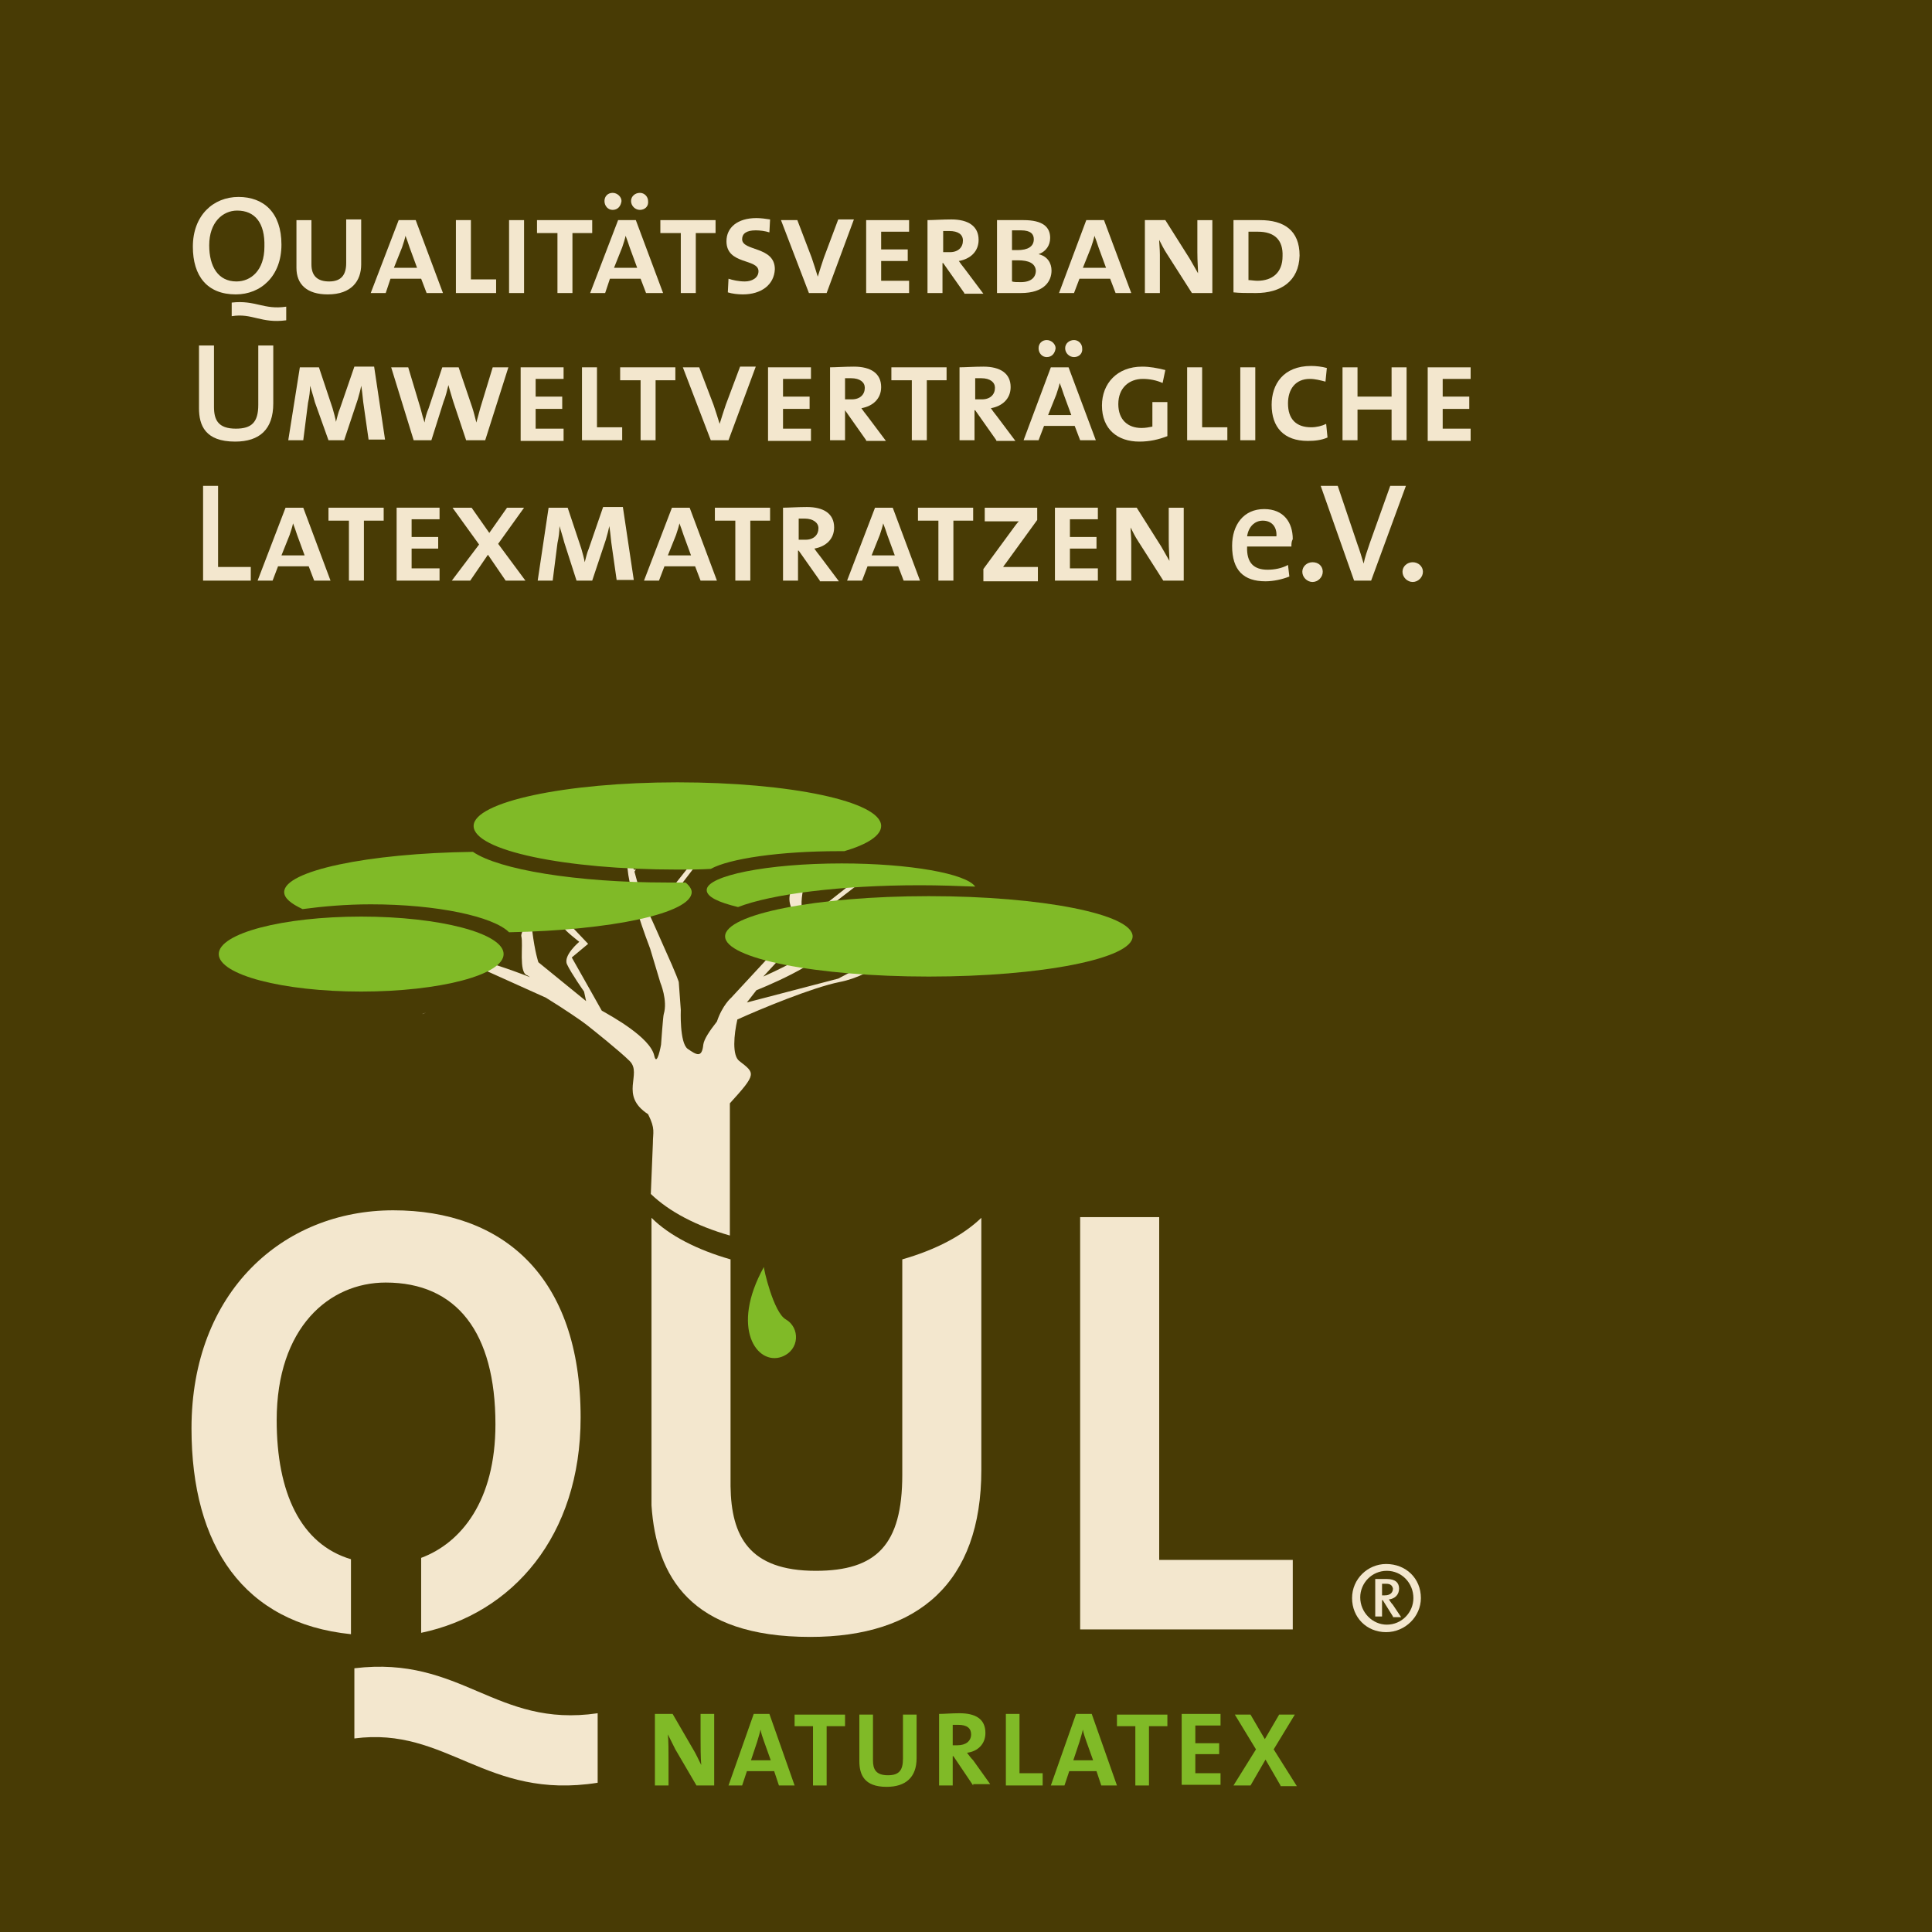 <?xml version="1.0" encoding="utf-8"?>
<!-- Generator: Adobe Illustrator 20.0.0, SVG Export Plug-In . SVG Version: 6.00 Build 0)  -->
<svg version="1.1" xmlns="http://www.w3.org/2000/svg" xmlns:xlink="http://www.w3.org/1999/xlink" x="0px" y="0px"
	 viewBox="0 0 283.5 283.5" style="enable-background:new 0 0 283.5 283.5;" xml:space="preserve">
<style type="text/css">
	.st0{fill:#483B05;}
	.st1{fill:#F3E7CE;}
	.st2{fill:#80BA27;}
</style>
<linearGradient id="SVGID_1_" gradientUnits="userSpaceOnUse" x1="0" y1="283.46" x2="0.707" y2="282.753">
	<stop  offset="0" style="stop-color:#1DA238"/>
	<stop  offset="0.983" style="stop-color:#24391D"/>
</linearGradient>
<g id="Ebene_1">
	<rect x="0" y="0" class="st0" width="283.5" height="283.5"/>
	<g>
		<path class="st1" d="M34.6,43.2c-4.2,0-6.3-2.7-6.3-7c0-4.6,3-7.3,6.7-7.3c3.7,0,6.3,2.3,6.3,7C41.3,40.5,38.3,43.2,34.6,43.2z
			 M34.8,30.9c-2.1,0-4.1,1.7-4.1,5.1c0,3.1,1.3,5.3,4,5.3c2.1,0,4.1-1.6,4.1-5.1C38.9,32.7,37.4,30.9,34.8,30.9z M34,46.4v-2
			c3.5-0.4,4.7,1.1,8,0.6v2C38.3,47.5,37,45.9,34,46.4z"/>
		<path class="st1" d="M48.1,43.2c-3.1,0-4.6-1.5-4.6-3.9v-7h2.2v6.5c0,1.7,0.9,2.5,2.6,2.5c1.8,0,2.5-1,2.5-2.7v-6.4H53v6.6
			C53,41.2,51.6,43.2,48.1,43.2z"/>
		<path class="st1" d="M62.6,43l-0.8-2.1h-4.5L56.6,43h-2.2l4.1-10.7H61L65,43H62.6z M60.1,36.3c-0.2-0.6-0.4-1.2-0.6-1.7h0
			c-0.1,0.5-0.3,1.1-0.5,1.7l-1.2,3h3.4L60.1,36.3z"/>
		<path class="st1" d="M66.9,43V32.3h2.2V41h3.7V43H66.9z"/>
		<path class="st1" d="M74.7,43V32.3h2.2V43H74.7z"/>
		<path class="st1" d="M84,34.2V43h-2.2v-8.8h-3v-1.9h8.1v1.9H84z"/>
		<path class="st1" d="M94.8,43L94,40.9h-4.5L88.8,43h-2.2l4.1-10.7h2.6l4,10.7H94.8z M89.9,30.8c-0.7,0-1.2-0.6-1.2-1.3
			c0-0.7,0.5-1.2,1.2-1.2c0.7,0,1.3,0.6,1.3,1.2C91.1,30.3,90.6,30.8,89.9,30.8z M92.4,36.3c-0.2-0.6-0.4-1.2-0.6-1.7h0
			c-0.1,0.5-0.3,1.1-0.5,1.7l-1.2,3h3.4L92.4,36.3z M93.9,30.8c-0.7,0-1.3-0.6-1.3-1.3c0-0.7,0.6-1.2,1.3-1.2c0.7,0,1.2,0.6,1.2,1.2
			C95.2,30.3,94.6,30.8,93.9,30.8z"/>
		<path class="st1" d="M102.1,34.2V43h-2.2v-8.8h-3v-1.9h8.1v1.9H102.1z"/>
		<path class="st1" d="M109,43.2c-0.7,0-1.6-0.1-2.2-0.3l0.1-2c0.6,0.2,1.5,0.4,2.4,0.4c1,0,2-0.5,2-1.5c0-1.9-4.7-0.9-4.7-4.4
			c0-2,1.6-3.4,4.4-3.4c0.6,0,1.4,0.1,2,0.2l-0.1,1.9c-0.6-0.2-1.4-0.3-2-0.3c-1.4,0-2,0.5-2,1.3c0,1.8,4.8,1,4.8,4.4
			C113.6,41.8,111.7,43.2,109,43.2z"/>
		<path class="st1" d="M121.3,43h-2.6l-4.1-10.7h2.4l2.1,5.5c0.3,0.9,0.6,1.8,0.9,2.8h0c0.3-1,0.6-1.9,0.9-2.8l2.1-5.6h2.3L121.3,43
			z"/>
		<path class="st1" d="M127.1,43V32.3h6.3V34h-4.1v2.6h3.9v1.7h-3.9v2.9h4.1V43H127.1z"/>
		<path class="st1" d="M141.5,43l-3.1-4.4h-0.1V43h-2.2V32.3c0.8,0,2.2-0.1,3.5-0.1c2.5,0,4,1,4,3c0,1.7-1.2,2.8-2.9,3.1
			c0.2,0.3,0.5,0.7,0.9,1.2l2.7,3.6H141.5z M139.3,33.9c-0.4,0-0.7,0-0.9,0v3.1c0.3,0,0.7,0,1,0c1.2,0,1.9-0.7,1.9-1.7
			C141.3,34.4,140.6,33.9,139.3,33.9z"/>
		<path class="st1" d="M149.8,43c-0.7,0-2,0-3.5,0V32.3c1,0,2.5,0,3.9,0c2.8,0,3.9,1,3.9,2.6c0,1.1-0.6,2-1.7,2.4v0
			c1.3,0.3,1.9,1.3,1.9,2.4C154.3,41.2,153.3,43,149.8,43z M149.8,33.8c-0.4,0-0.9,0-1.3,0v2.9c0.3,0,0.7,0,0.8,0
			c1.5,0,2.4-0.5,2.4-1.6C151.7,34.4,151.3,33.8,149.8,33.8z M149.4,38.2c-0.2,0-0.7,0-0.9,0v3.1c0.3,0.1,0.7,0.1,1.3,0.1
			c1.5,0,2.2-0.7,2.2-1.7C151.9,38.6,150.9,38.2,149.4,38.2z"/>
		<path class="st1" d="M163.7,43l-0.8-2.1h-4.5l-0.8,2.1h-2.2l4-10.7h2.6l4,10.7H163.7z M161.2,36.3c-0.2-0.6-0.4-1.2-0.6-1.7h0
			c-0.1,0.5-0.3,1.1-0.5,1.7l-1.2,3h3.4L161.2,36.3z"/>
		<path class="st1" d="M174.9,43l-3.7-5.8c-0.4-0.6-0.8-1.4-1.1-2h0c0,0.6,0.1,1.3,0.1,2.2l0,5.6H168V32.3h3l3.6,5.7
			c0.4,0.7,0.8,1.4,1.2,2.1h0c0-0.7-0.1-1.7-0.1-3.1l0-4.7h2.2V43H174.9z"/>
		<path class="st1" d="M184.3,43c-1.4,0-2.4,0-3.3-0.1V32.3c0.9,0,2.6,0,3.9,0c3.5,0,5.8,1.5,5.8,5.2C190.6,41.3,187.9,43,184.3,43z
			 M184.6,34c-0.4,0-1,0-1.4,0v7.1c0.3,0,0.9,0.1,1.3,0.1c2.2,0,3.7-1.2,3.7-3.6C188.3,35.2,187,34,184.6,34z"/>
		<path class="st1" d="M34.5,64.8c-4.4,0-5.3-2.4-5.3-4.9v-9.2h2.2v9c0,1.9,0.6,3.2,3.2,3.2c2.3,0,3.3-0.9,3.3-3.5v-8.7h2.2v8.5
			C40.1,63,38.1,64.8,34.5,64.8z"/>
		<path class="st1" d="M54.1,64.6L53.3,59c-0.1-1-0.2-1.9-0.3-2.4h0c-0.1,0.6-0.3,1.3-0.5,2l-2,6h-2.3L46.2,59
			c-0.2-0.8-0.5-1.7-0.7-2.4h0c0,0.8-0.1,1.6-0.3,2.5l-0.7,5.5h-2.2L44,53.9h2.8l2,6c0.2,0.7,0.4,1.4,0.5,2h0c0.2-0.7,0.3-1.3,0.6-2
			l2.1-6.1h2.9l1.6,10.7H54.1z"/>
		<path class="st1" d="M71.2,64.6h-2.8l-1.9-5.7c-0.2-0.7-0.5-1.6-0.7-2.4h0c-0.2,0.8-0.4,1.7-0.7,2.4l-1.8,5.7h-2.6l-3.3-10.7h2.5
			l1.8,6c0.2,0.8,0.4,1.5,0.6,2.1h0c0.1-0.7,0.3-1.4,0.6-2.1l2-6h2.4l2,5.9c0.2,0.6,0.4,1.4,0.6,2.2h0c0.2-0.7,0.4-1.5,0.6-2.2
			l1.8-5.9h2.3L71.2,64.6z"/>
		<path class="st1" d="M76.4,64.6V53.9h6.3v1.7h-4.1v2.6h3.9V60h-3.9v2.9h4.1v1.8H76.4z"/>
		<path class="st1" d="M85.4,64.6V53.9h2.2v8.8h3.7v1.9H85.4z"/>
		<path class="st1" d="M96.2,55.8v8.8H94v-8.8h-3v-1.9h8.1v1.9H96.2z"/>
		<path class="st1" d="M106.9,64.6h-2.6l-4.1-10.7h2.4l2.1,5.5c0.3,0.9,0.6,1.8,0.9,2.8h0c0.3-1,0.6-1.9,0.9-2.8l2.1-5.6h2.3
			L106.9,64.6z"/>
		<path class="st1" d="M112.7,64.6V53.9h6.3v1.7h-4.1v2.6h3.9V60h-3.9v2.9h4.1v1.8H112.7z"/>
		<path class="st1" d="M127.1,64.6l-3.1-4.4H124v4.4h-2.2V53.9c0.8,0,2.2-0.1,3.5-0.1c2.5,0,4,1,4,3c0,1.7-1.2,2.8-2.9,3.1
			c0.2,0.3,0.5,0.7,0.9,1.2l2.7,3.6H127.1z M124.9,55.5c-0.4,0-0.7,0-0.9,0v3.1c0.3,0,0.7,0,1,0c1.2,0,1.9-0.7,1.9-1.7
			C126.9,56.1,126.2,55.5,124.9,55.5z"/>
		<path class="st1" d="M136,55.8v8.8h-2.2v-8.8h-3v-1.9h8.1v1.9H136z"/>
		<path class="st1" d="M146.2,64.6l-3.1-4.4h-0.1v4.4h-2.2V53.9c0.8,0,2.2-0.1,3.5-0.1c2.5,0,4,1,4,3c0,1.7-1.2,2.8-2.9,3.1
			c0.2,0.3,0.5,0.7,0.9,1.2l2.7,3.6H146.2z M144,55.5c-0.4,0-0.7,0-0.9,0v3.1c0.3,0,0.7,0,1,0c1.2,0,1.9-0.7,1.9-1.7
			C146,56.1,145.3,55.5,144,55.5z"/>
		<path class="st1" d="M158.5,64.6l-0.8-2.1h-4.5l-0.8,2.1h-2.2l4-10.7h2.6l4,10.7H158.5z M153.6,52.4c-0.7,0-1.2-0.6-1.2-1.3
			c0-0.7,0.5-1.2,1.2-1.2c0.7,0,1.3,0.6,1.3,1.2C154.8,51.9,154.3,52.4,153.6,52.4z M156.1,57.9c-0.2-0.6-0.4-1.2-0.6-1.7h0
			c-0.1,0.5-0.3,1.1-0.5,1.7l-1.2,3h3.4L156.1,57.9z M157.6,52.4c-0.7,0-1.3-0.6-1.3-1.3c0-0.7,0.6-1.2,1.3-1.2
			c0.7,0,1.2,0.6,1.2,1.2C158.9,51.9,158.3,52.4,157.6,52.4z"/>
		<path class="st1" d="M167.2,64.8c-3.2,0-5.5-1.8-5.5-5.3c0-3.2,2.2-5.7,5.9-5.7c1.1,0,2.2,0.2,3.4,0.5l-0.4,1.9
			c-0.9-0.4-1.9-0.6-2.9-0.6c-2,0-3.6,1.3-3.6,3.7c0,2.3,1.4,3.5,3.4,3.5c0.6,0,1.1-0.1,1.6-0.2V59h2.2v5
			C170,64.5,168.7,64.8,167.2,64.8z"/>
		<path class="st1" d="M174.2,64.6V53.9h2.2v8.8h3.7v1.9H174.2z"/>
		<path class="st1" d="M182,64.6V53.9h2.2v10.7H182z"/>
		<path class="st1" d="M191.9,64.7c-3.5,0-5.3-2-5.3-5.3c0-3,1.7-5.7,5.8-5.7c0.7,0,1.6,0.1,2.3,0.3l-0.2,2
			c-0.8-0.2-1.5-0.4-2.3-0.4c-2.1,0-3.2,1.5-3.2,3.6c0,2.3,1.2,3.5,3.4,3.5c0.8,0,1.6-0.2,2.2-0.5l0.2,2
			C193.9,64.6,192.9,64.7,191.9,64.7z"/>
		<path class="st1" d="M204.2,64.6v-4.5h-5v4.5h-2.2V53.9h2.2v4.3h5v-4.3h2.2v10.7H204.2z"/>
		<path class="st1" d="M209.5,64.6V53.9h6.3v1.7h-4.1v2.6h3.9V60h-3.9v2.9h4.1v1.8H209.5z"/>
		<path class="st1" d="M29.8,85.2V71.3H32v11.9h4.8v2H29.8z"/>
		<path class="st1" d="M46.1,85.2l-0.8-2.1h-4.5l-0.8,2.1h-2.2l4.1-10.7h2.6l4,10.7H46.1z M43.6,78.5c-0.2-0.6-0.4-1.2-0.6-1.7h0
			c-0.1,0.5-0.3,1.1-0.5,1.7l-1.2,3h3.4L43.6,78.5z"/>
		<path class="st1" d="M53.4,76.4v8.8h-2.2v-8.8h-3v-1.9h8.1v1.9H53.4z"/>
		<path class="st1" d="M58.2,85.2V74.5h6.3v1.7h-4.1v2.6h3.9v1.7h-3.9v2.9h4.1v1.8H58.2z"/>
		<path class="st1" d="M74.2,85.2l-2.6-3.8l-2.6,3.8h-2.7l4-5.3l-3.9-5.4h2.8l2.6,3.7l2.6-3.7h2.5l-3.8,5.3l4,5.4H74.2z"/>
		<path class="st1" d="M90.5,85.2l-0.8-5.6c-0.1-1-0.2-1.9-0.3-2.4h0c-0.1,0.6-0.3,1.3-0.5,2l-2,6h-2.3l-1.8-5.6
			c-0.2-0.8-0.5-1.7-0.7-2.4h0c0,0.8-0.1,1.6-0.3,2.5l-0.7,5.5h-2.2l1.6-10.7h2.8l2,6c0.2,0.7,0.4,1.4,0.5,2h0
			c0.2-0.7,0.3-1.3,0.6-2l2.1-6.1h2.9l1.6,10.7H90.5z"/>
		<path class="st1" d="M102.8,85.2l-0.8-2.1h-4.5l-0.8,2.1h-2.2l4.1-10.7h2.6l4,10.7H102.8z M100.3,78.5c-0.2-0.6-0.4-1.2-0.6-1.7h0
			c-0.1,0.5-0.3,1.1-0.5,1.7l-1.2,3h3.4L100.3,78.5z"/>
		<path class="st1" d="M110.1,76.4v8.8h-2.2v-8.8h-3v-1.9h8.1v1.9H110.1z"/>
		<path class="st1" d="M120.3,85.2l-3.1-4.4h-0.1v4.4h-2.2V74.5c0.8,0,2.2-0.1,3.5-0.1c2.5,0,4,1,4,3c0,1.7-1.2,2.8-2.9,3.1
			c0.2,0.3,0.5,0.7,0.9,1.2l2.7,3.6H120.3z M118.1,76.1c-0.4,0-0.7,0-0.9,0v3.1c0.3,0,0.7,0,1,0c1.2,0,1.9-0.7,1.9-1.7
			C120.1,76.7,119.3,76.1,118.1,76.1z"/>
		<path class="st1" d="M132.6,85.2l-0.8-2.1h-4.5l-0.8,2.1h-2.2l4.1-10.7h2.6l4,10.7H132.6z M130.2,78.5c-0.2-0.6-0.4-1.2-0.6-1.7h0
			c-0.1,0.5-0.3,1.1-0.5,1.7l-1.2,3h3.4L130.2,78.5z"/>
		<path class="st1" d="M139.9,76.4v8.8h-2.2v-8.8h-3v-1.9h8.1v1.9H139.9z"/>
		<path class="st1" d="M144.3,85.2v-1.7l4.4-6c0.3-0.4,0.5-0.7,0.8-1c-0.5,0-1.2,0-2.1,0h-2.9v-2h7.7v1.8l-4.5,6.2
			c-0.2,0.3-0.4,0.5-0.5,0.7c0.3,0,1.2,0,2.3,0h2.8v2.1H144.3z"/>
		<path class="st1" d="M154.8,85.2V74.5h6.3v1.7H157v2.6h3.9v1.7H157v2.9h4.1v1.8H154.8z"/>
		<path class="st1" d="M170.7,85.2l-3.7-5.8c-0.4-0.6-0.8-1.4-1.1-2h0c0,0.6,0.1,1.3,0.1,2.2l0,5.6h-2.2V74.5h3l3.6,5.7
			c0.4,0.7,0.8,1.4,1.2,2.1h0c0-0.7-0.1-1.7-0.1-3.1l0-4.7h2.2v10.7H170.7z"/>
		<path class="st1" d="M189.5,80.2h-6.5c-0.1,2.4,1,3.4,3,3.4c1,0,2.1-0.2,3-0.7l0.2,1.7c-1,0.4-2.3,0.7-3.5,0.7
			c-3.2,0-4.9-1.6-4.9-5.2c0-3.1,1.7-5.4,4.7-5.4c2.9,0,4.2,2,4.2,4.4C189.5,79.5,189.5,79.8,189.5,80.2z M185.3,76.4
			c-1.2,0-2.1,0.9-2.3,2.3h4.3C187.4,77.3,186.6,76.4,185.3,76.4z"/>
		<path class="st1" d="M194.1,83.9c0,0.8-0.7,1.5-1.5,1.5c-0.8,0-1.5-0.7-1.5-1.5c0-0.8,0.7-1.4,1.5-1.4
			C193.5,82.5,194.1,83.1,194.1,83.9z"/>
		<path class="st1" d="M201.2,85.2h-2.5l-4.9-13.9h2.5l2.9,8.6c0.3,0.8,0.6,1.8,0.9,2.8h0c0.2-1,0.5-1.8,0.9-3l3-8.4h2.3L201.2,85.2
			z"/>
		<path class="st1" d="M208.8,83.9c0,0.8-0.7,1.5-1.5,1.5c-0.8,0-1.5-0.7-1.5-1.5c0-0.8,0.7-1.4,1.5-1.4
			C208.1,82.5,208.8,83.1,208.8,83.9z"/>
	</g>
	<g>
		<g>
			<path class="st1" d="M158.5,239.1v-60.5h11.6v50.3h19.6v10.2H158.5z"/>
			<g>
				<g>
					<path class="st1" d="M95.6,220.8C95.6,220.8,95.6,220.8,95.6,220.8c0-0.3,0-0.6,0-0.9C95.6,220.3,95.6,220.6,95.6,220.8z"/>
					<path class="st1" d="M95.5,175.2c2.7,2.6,6.7,4.7,11.6,6.1l0-19.4c4-4.4,3.7-4.4,1.4-6.2c-1.1-0.8-0.8-3.9-0.3-6.1
						c3.3-1.5,11-4.7,15-5.5c5.2-1,8.8-5,11.5-5.5c2.7-0.5,2.1-1.1,0.3-0.8c-1.7,0.3-6.1,2.7-6.1,2.7l-5.9,3.1l-13.4,3.5l1.4-1.8
						c0,0,10.2-4,10.8-6.8c0.3-1.6,0.5-2.4-1.7,0.1c-0.3,0.3-0.6,0.7-1.1,1l-1.5-1.8l0.6-2l8.7-6.7l-1-0.1l-8,6.3c0,0-1.1,1-0.3,3.3
						c0,0,0.3,0.9,0.5,1.6c-1.9,1.2-4.2,2.3-6,3.1c1.4-1.5,2.8-3.1,3.3-3.4c0.9-0.7,2.6-5.3,2.4-6.5c-0.3-1.2,0.3-3.6,0.3-3.6
						l1.7-2.2H119c0,0-4,2.2-3,5.3c1,3.1-1.2,5.4-1.2,5.4l-7.5,8.1c0,0-1.3,1.1-2.1,3.5c-1.1,1.4-1.9,2.6-2,3.4
						c-0.2,2-1,1.5-2.3,0.6c-1.2-0.9-1-5.7-1-5.7l-0.3-4.1c0,0-0.2-0.8-2.2-5.2c-0.4-0.9-1.8-4.1-2.3-5.1l2.6-1.4l2.1-2.4l2.3-3
						l1.1-4.1l0.3-1.1l-1.6,1l-0.6,4.1l-2.3,2.9l-2.1,2.3l-2.3,0.4c-1-2.5-1-2.8-1.5-4.6l0.2-0.3l-0.3,0c-0.2-0.7-0.3-1.2-0.4-1.5
						c-0.1-1.3,2.6-0.8-1.5-6.4c-2.6-3.5-1.5-2.4-1.1-0.7c0.4,1.8,2.7,4.2,2.7,4.2s-1.1,0.5-0.6,4.4l0.1,0.8
						c0.4,2.4,1.3,5.8,3.2,10.8l1.5,5c0,0,1.1,2.6,0.5,4.6c-0.1,0.2-0.4,4.5-0.4,4.5s-0.6,3.4-1,1.6c-0.6-2.7-6.3-5.8-7.7-6.6
						l-1.8-3.2l-2.6-4.6l2.4-2l-3.8-4c0,0-0.2-0.7,1.2-1.6c1.3-0.9-0.9-1.6-1-1c-0.1,0.6-0.3,2.9,0,4.2c0.1,0.4,2.3,2.1,2.3,2.1
						s-2.4,2-1.8,3.3c0.6,1.3,2.5,4,2.5,4l0.3,1.4l-7-5.7c0,0-0.5-1.4-0.9-4.6c-0.4-3.1-1.7-6.8-1.7-6.8l3.2,3.5
						c0,0-3.3,2.9-3.1,4.1c0.3,1.2-0.4,5.2,0.8,5.7c0.1,0,0.3,0.2,0.5,0.3c-2.8-1.1-7.1-2.6-8.1-2.5c-1.5,0.1-8.9-2.7-8.9-2.7
						l8.2,3.2l11.1,5c2.6,1.6,5.4,3.5,6,4c0.9,0.7,4.9,3.9,6.3,5.3c1.9,1.9-1.6,5,2.7,7.8c1.1,2.2,0.7,2.6,0.7,4.3"/>
					<path class="st1" d="M132.4,184.8v31.6c0,10.3-3.8,14.1-12.7,14.1c-9.8,0-12.4-5.1-12.5-12.4c0-0.2,0-0.4,0-0.6v-32.7
						c-4.9-1.4-9-3.5-11.6-6.1v32.4v7.1c0,0.6,0,1.2,0,1.8c0,0.3,0,0.6,0,0.9c0.7,10.4,5.7,19.3,23.3,19.3c15.9,0,25.1-8,25.1-24.5
						v-37C141.3,181.3,137.3,183.4,132.4,184.8z"/>
				</g>
			</g>
			<g>
				<path class="st1" d="M52,255.1v-10.3c15.8-1.9,20.7,8.8,35.7,6.6v10.2C71.3,264.2,65.6,253.3,52,255.1z"/>
				<g>
					<path class="st1" d="M85.2,208c0-20.7-11.4-30.4-27.5-30.4c-16.2,0-29.6,12-29.6,32c0,17.3,7.7,28.6,23.4,30.2v-11
						c-7.4-2.2-10.9-9.8-10.9-20.4c0-13.6,7.7-20.2,16-20.2c10.4,0,16.1,7.3,16.1,20.8c0,11.2-5,17.4-10.9,19.6v11
						C75.2,236.8,85.2,225.4,85.2,208z"/>
				</g>
			</g>
		</g>
		<g>
			<g>
				<g>
					<path class="st1" d="M84,139.5"/>
					<polygon class="st1" points="68,138.2 64.9,136.8 59.9,135.6 56.4,135.8 60.3,136 64.8,137.6 69,139.2 					"/>
					<g>
						<path class="st1" d="M62.3,148.7c0,0,0.1,0,0.1-0.1C62.4,148.6,62.4,148.6,62.3,148.7z"/>
						<path class="st1" d="M62,148.8c0.1,0,0.2-0.1,0.2-0.1C62.2,148.7,62.1,148.7,62,148.8z"/>
					</g>
				</g>
			</g>
		</g>
	</g>
	<ellipse class="st2" cx="53" cy="140" rx="20.9" ry="5.5"/>
	<path class="st2" d="M100.6,129.5c-0.9,0-1.8,0-2.7,0c-13.4,0-24.7-1.9-28.5-4.5c-15.5,0.2-27.7,2.8-27.7,5.9c0,0.9,1,1.7,2.7,2.5
		c3-0.4,6.4-0.7,10-0.7c9.8,0,18,1.8,20.3,4.1c15.1-0.3,26.8-2.8,26.8-5.9C101.5,130.5,101.2,130,100.6,129.5z"/>
	<path class="st2" d="M123.1,124.9c0.3,0,0.5,0,0.8,0c3.4-1,5.4-2.3,5.4-3.7c0-3.6-13.4-6.4-29.9-6.4c-16.5,0-29.9,2.9-29.9,6.4
		c0,3.6,13.4,6.4,29.9,6.4c1.7,0,3.3,0,4.9-0.1C107,126,114.4,124.9,123.1,124.9z"/>
	<path class="st2" d="M135,129.9c2.8,0,5.5,0.1,8.1,0.2c-1.3-1.9-9.6-3.4-19.6-3.4c-10.9,0-19.8,1.8-19.8,3.9c0,1,1.7,1.8,4.6,2.5
		C113.2,131.2,123.3,129.9,135,129.9z"/>
	<ellipse class="st2" cx="136.3" cy="137.4" rx="29.9" ry="5.9"/>
	<g>
		<path class="st2" d="M102.2,262l-3.1-5.3c-0.4-0.8-0.8-1.6-1.1-2.2c0.1,0.9,0.1,2.5,0.1,3.8v3.7h-2v-10.5h2.6l2.9,5
			c0.5,0.8,0.9,1.7,1.3,2.5c-0.1-1.1-0.1-2.9-0.1-4.2v-3.3h2V262H102.2z"/>
		<path class="st2" d="M114.3,262l-0.7-2.1h-4l-0.7,2.1h-2l3.7-10.5h2.3l3.7,10.5H114.3z M112.1,255.5c-0.2-0.6-0.4-1.1-0.5-1.7h0
			c-0.1,0.5-0.3,1.1-0.5,1.8l-0.9,2.7h2.9L112.1,255.5z"/>
		<path class="st2" d="M121.3,253.3v8.7h-2v-8.7h-2.7v-1.7h7.4v1.7H121.3z"/>
		<path class="st2" d="M130.1,262.2c-3.3,0-4-1.8-4-3.8v-6.8h2v6.7c0,1.3,0.4,2.2,2.2,2.2c1.6,0,2.2-0.7,2.2-2.4v-6.5h2v6.4
			C134.5,260.8,132.9,262.2,130.1,262.2z"/>
		<path class="st2" d="M142.8,262l-2.9-4.3h-0.1v4.3h-2v-10.5c0.8,0,1.8-0.1,3-0.1c2.3,0,3.8,0.8,3.8,2.9c0,1.6-1.1,2.7-2.7,2.9
			c0.3,0.4,0.6,0.8,0.9,1.1l2.5,3.5H142.8z M140.6,253.1c-0.3,0-0.6,0-0.8,0v3c0.1,0,0.4,0,0.7,0c1.2,0,2-0.6,2-1.6
			C142.5,253.6,141.9,253.1,140.6,253.1z"/>
		<path class="st2" d="M147.6,262v-10.5h2v8.7h3.4v1.8H147.6z"/>
		<path class="st2" d="M161.6,262l-0.7-2.1h-4l-0.7,2.1h-2l3.7-10.5h2.3l3.7,10.5H161.6z M159.4,255.5c-0.2-0.6-0.4-1.1-0.5-1.7h0
			c-0.1,0.5-0.3,1.1-0.5,1.8l-0.9,2.7h2.9L159.4,255.5z"/>
		<path class="st2" d="M168.6,253.3v8.7h-2v-8.7h-2.7v-1.7h7.4v1.7H168.6z"/>
		<path class="st2" d="M173.4,262v-10.5h5.7v1.7h-3.7v2.6h3.5v1.6h-3.5v2.8h3.7v1.7H173.4z"/>
		<path class="st2" d="M187.9,262l-2.2-3.8l-2.2,3.8H181l3.3-5.3l-3.1-5.1h2.3l2.1,3.6l2.1-3.6h2.3l-3.1,5.1l3.4,5.4H187.9z"/>
	</g>
	<g>
		<path class="st2" d="M115.3,193.6c2.1,1.2,2.1,4.5-0.6,5.5c-3.6,1.3-7.6-4.2-2.6-13.2C112,186,113.5,192.6,115.3,193.6z"/>
	</g>
</g>
<g id="Ebene_2">
	<g>
		<path class="st1" d="M208.5,234.5c0,2.7-2.3,5-5.1,5c-2.9,0-5-2.2-5-5c0-2.8,2.3-5,5-5C206.3,229.5,208.5,231.6,208.5,234.5z
			 M199.6,234.4c0,2.2,1.8,4,3.9,4c2.2,0,3.9-1.8,3.9-3.9c0-2.2-1.7-4-3.9-4C201.3,230.5,199.6,232.3,199.6,234.4z M204.4,237.2
			l-1.5-2.4h-0.1v2.4h-1v-5.5h1.7c1.3,0,1.8,0.6,1.8,1.4c0,0.9-0.6,1.5-1.5,1.6c0.1,0.1,0.3,0.5,0.6,0.8l1.2,1.8H204.4z
			 M203.4,232.4h-0.6v1.7h0.4c0.9,0,1.2-0.5,1.2-1C204.3,232.7,204.1,232.4,203.4,232.4z"/>
	</g>
</g>
</svg>
